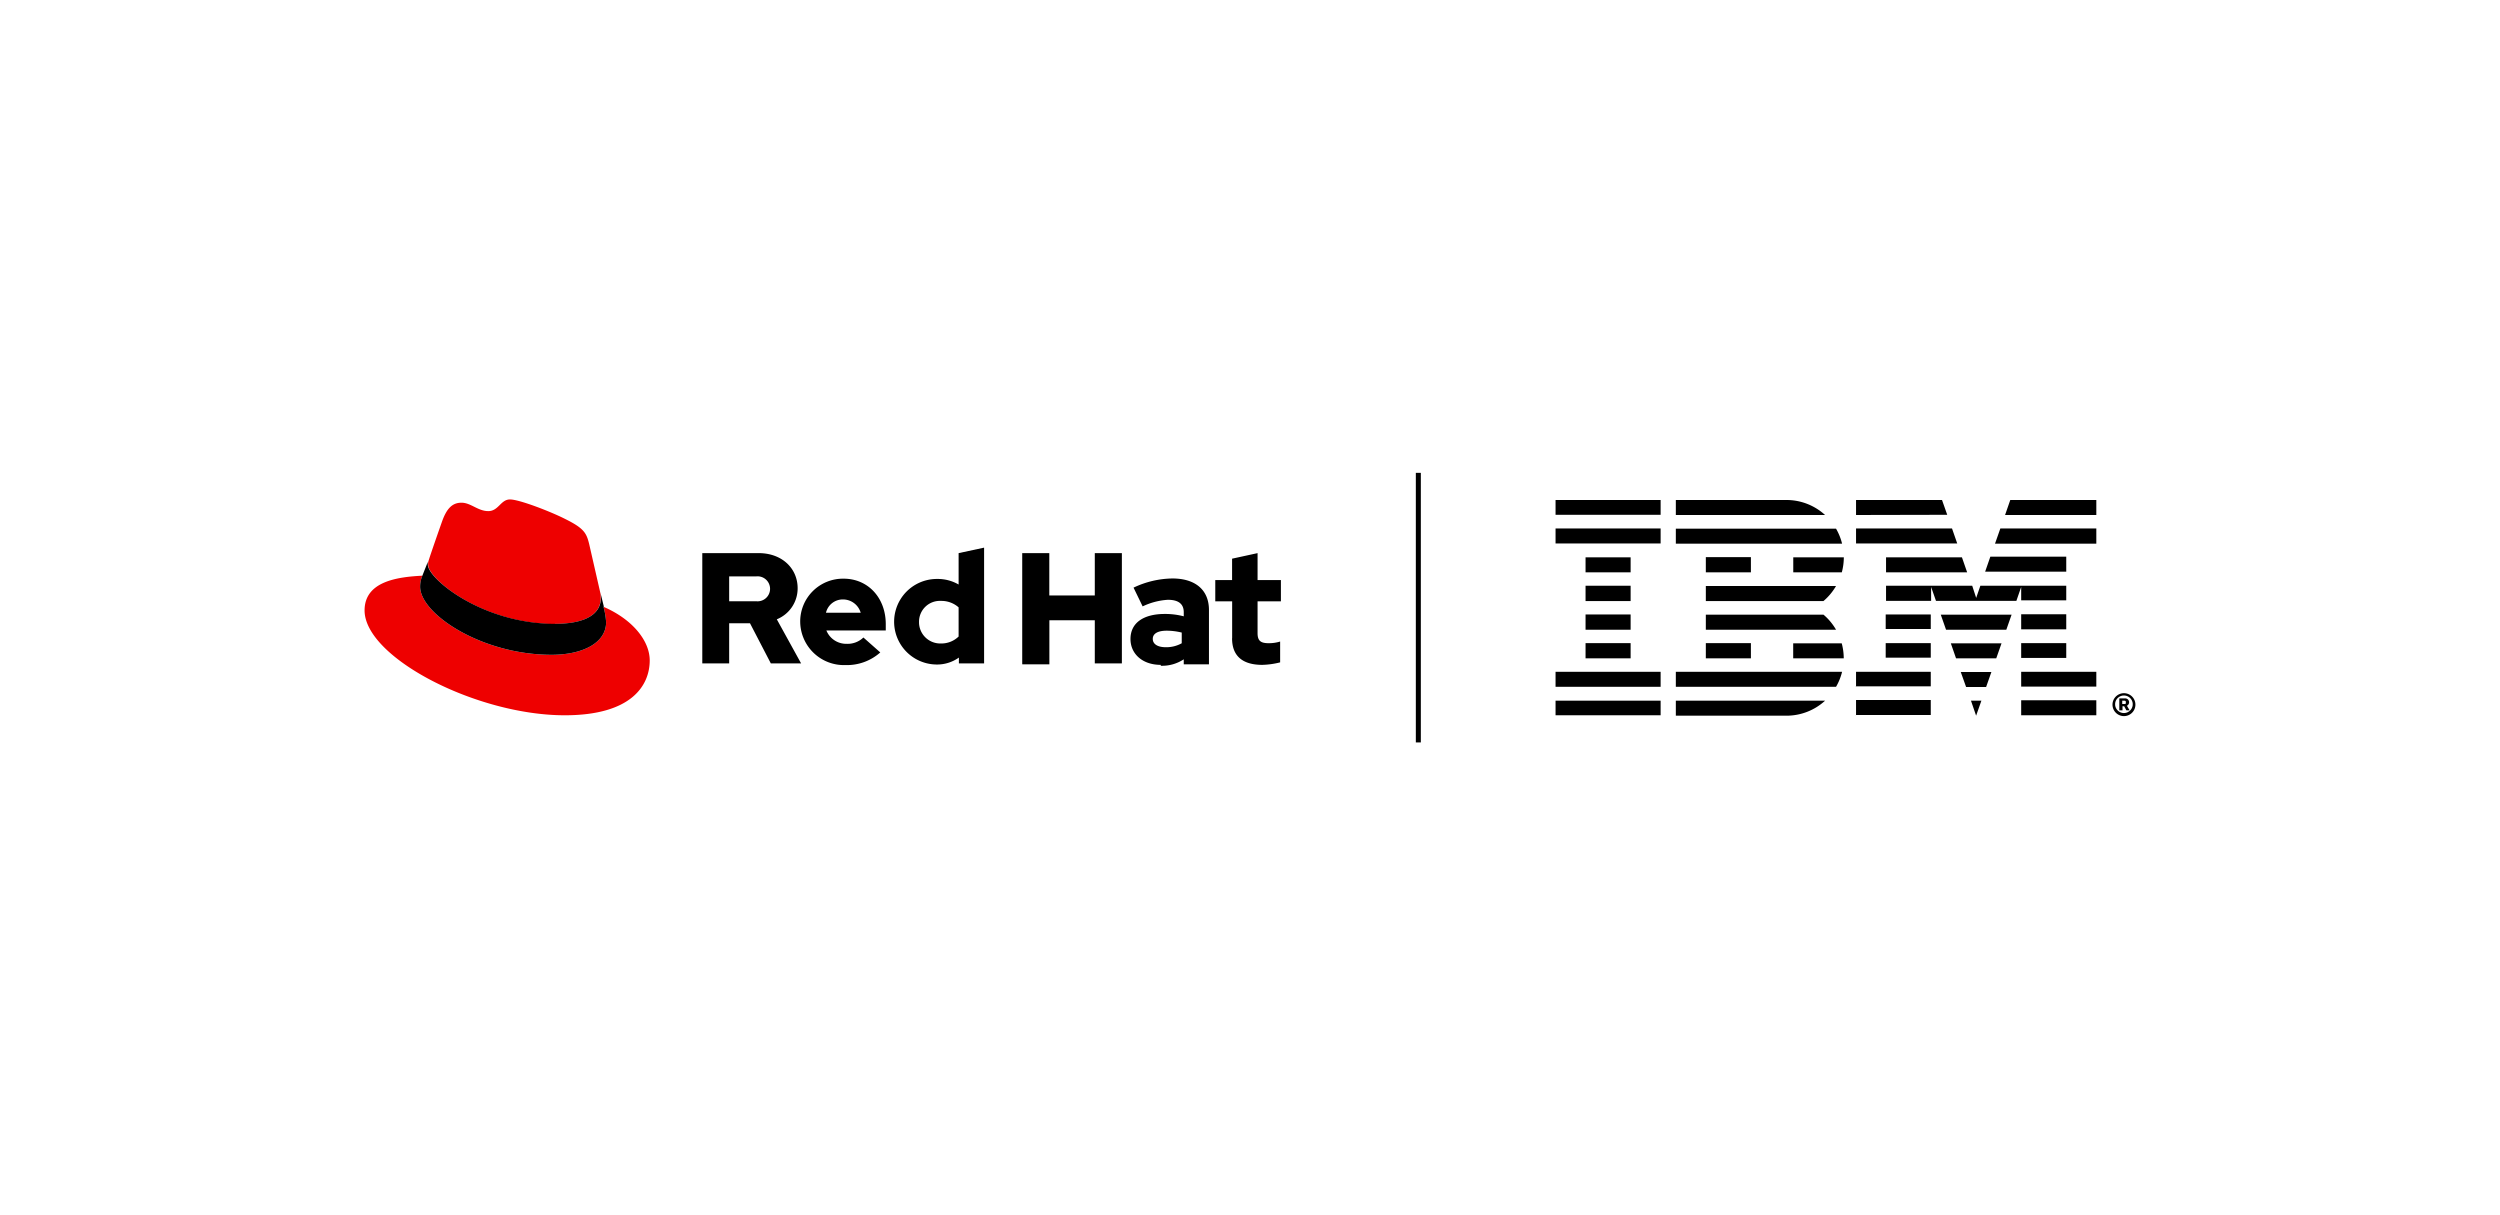 <svg id="b9f5bcb8-3ee0-42e1-9092-1777c4d9b6aa" data-name="Layer 1" xmlns="http://www.w3.org/2000/svg" width="360" height="175" viewBox="0 0 360 175"><defs><style>.b18791e8-fea3-4e6e-87a9-fc8f1c27e20a{fill:#e00;}</style></defs><path d="M305.91,101.38c.14,0,.21,0,.21-.18v-.12q0-.18-.21-.18h-.31v.48Zm-.31.91h-.42v-1.72H306a.56.56,0,0,1,.28,1.06l.38.66h-.46l-.32-.59h-.24v.59Zm1.51-.77v-.21a1.27,1.27,0,0,0-2.53,0v.21a1.27,1.27,0,0,0,2.53,0Zm-2.91-.1a1.65,1.65,0,1,1,1.65,1.7,1.65,1.65,0,0,1-1.65-1.7ZM280.4,74.13,279.65,72H267.27v2.16Zm1.44,4.13-.75-2.16H267.27v2.16ZM291.05,103h10.82v-2.16H291.05V103Zm0-4.13h10.82V96.74H291.05V98.9Zm0-4.13h6.49V92.61h-6.49v2.16Zm6.49-6.29h-6.49v2.17h6.49V88.48Zm-6.49-2h6.49V84.35H285.17l-.6,1.75L284,84.35H271.59v2.17h6.49v-2l.7,2h11.58l.69-2v2Zm6.49-6.29H286.61l-.75,2.16h11.68V80.23Zm-26,10.42h6.49V88.48h-6.49v2.17Zm0,4.12h6.49V92.61h-6.49v2.16Zm-4.32,4.13h10.81V96.74H267.27V98.9Zm0,4.13h10.81v-2.16H267.27V103ZM289.48,72l-.75,2.16h13.14V72Zm-2.19,6.29h14.58V76.1H288.05l-.76,2.16Zm-15.7,4.13h11.68l-.75-2.16H271.59v2.16Zm8.64,8.26h8.68l.76-2.17h-10.2l.76,2.17Zm1.44,4.12h5.79l.76-2.16h-7.3l.75,2.16Zm1.46,4.13H286l.76-2.16h-4.41l.77,2.16Zm1.43,4.13.76-2.16h-1.5l.74,2.16Zm-43.24,0h15.92a8.22,8.22,0,0,0,5.57-2.16H241.32V103Zm16.9-10.42v2.16h7.28a8.53,8.53,0,0,0-.29-2.16Zm-12.58,2.16h6.49V92.61h-6.49v2.16Zm12.58-12.38h7a8.53,8.53,0,0,0,.29-2.16h-7.28v2.16Zm-12.58,0h6.49V80.23h-6.49v2.16ZM257.24,72H241.32v2.16h21.49A8.23,8.23,0,0,0,257.24,72Zm7.15,4.13H241.32v2.16h23.94a8.15,8.15,0,0,0-.87-2.16Zm-18.75,8.25v2.17h16.94a8.25,8.25,0,0,0,1.81-2.17Zm16.94,4.13H245.64v2.17h18.75a8.25,8.25,0,0,0-1.81-2.17ZM241.32,98.9h23.07a8.15,8.15,0,0,0,.87-2.16H241.32V98.9ZM224,74.13h15.13V72H224v2.16Zm0,4.13h15.13V76.1H224v2.16Zm10.81,2h-6.49v2.16h6.49V80.23Zm-6.49,6.29h6.49V84.35h-6.49v2.17Zm0,4.13h6.49V88.48h-6.49v2.17Zm0,4.12h6.49V92.61h-6.49v2.16ZM224,98.9h15.13V96.74H224V98.9Zm0,2h15.13V103H224v-2.16Z"/><polygon points="203.88 106.91 204.6 106.91 204.6 68.09 203.88 68.09 203.88 106.91 203.88 106.91"/><path class="b18791e8-fea3-4e6e-87a9-fc8f1c27e20a" d="M86.91,87.41a10.77,10.77,0,0,1,.37,2.18c0,3-3.39,4.7-7.86,4.7-10.09,0-18.92-5.91-18.92-9.81a4,4,0,0,1,.32-1.58c-3.62.18-8.32.83-8.32,5C52.5,94.66,68.59,103,81.33,103c9.76,0,12.23-4.42,12.23-7.9,0-2.75-2.37-5.86-6.65-7.72m-7,2.46c2.69,0,6.6-.56,6.6-3.77a3,3,0,0,0-.07-.73l-1.6-7c-.38-1.54-.7-2.24-3.4-3.58-2.09-1.07-6.65-2.84-8-2.84S71.8,73.6,70.31,73.6s-2.51-1.21-3.86-1.21-2.14.88-2.79,2.69c0,0-1.81,5.12-2,5.86a1.57,1.57,0,0,0,0,.42c0,2,7.82,8.51,18.32,8.51"/><path d="M86.91,87.41a10.77,10.77,0,0,1,.37,2.18c0,3-3.39,4.7-7.86,4.7-10.09,0-18.92-5.91-18.92-9.81a4,4,0,0,1,.32-1.58l.79-2a1.57,1.57,0,0,0,0,.42c0,2,7.82,8.51,18.32,8.51,2.69,0,6.6-.56,6.6-3.77a3,3,0,0,0-.07-.73l.49,2Z"/><path d="M101.14,95.53H105V89.75h3l3,5.78h4.36l-3.5-6.35a4.8,4.8,0,0,0,3-4.47c0-2.86-2.25-5.06-5.61-5.06h-8.12V95.53ZM108.9,83a1.8,1.8,0,1,1,0,3.58H105V83Zm6.33,6.55a6.3,6.3,0,0,0,6.53,6.22,7.22,7.22,0,0,0,5-1.82l-2.43-2.15a3.27,3.27,0,0,1-2.41.91A3.08,3.08,0,0,1,119,90.79h8.55v-.91c0-3.81-2.57-6.55-6.06-6.55a6.16,6.16,0,0,0-6.26,6.21m6.19-3.22a2.66,2.66,0,0,1,2.52,1.91h-5a2.49,2.49,0,0,1,2.49-1.91m16.65,9.21h3.63V78.86l-3.67.79v4.52a6,6,0,0,0-3.07-.8,6.16,6.16,0,1,0-.11,12.32,5.41,5.41,0,0,0,3.22-1v.88Zm-5.74-6a3,3,0,0,1,3.16-3,3.74,3.74,0,0,1,2.54.93v4.2a3.55,3.55,0,0,1-2.54,1,3.06,3.06,0,0,1-3.16-3m14.87,6h3.9V89.32h6.54v6.21h3.9V79.65h-3.9v6.1H151.1v-6.1h-3.9V95.53Zm19.94.21a5.66,5.66,0,0,0,3.31-.93v.72h3.63V87.84c0-2.92-2-4.54-5.26-4.54a13.41,13.41,0,0,0-5.6,1.32l1.31,2.7a9.83,9.83,0,0,1,3.63-.95c1.52,0,2.29.59,2.29,1.79v.59a10.5,10.5,0,0,0-2.72-.34c-3.09,0-4.95,1.29-4.95,3.61,0,2.1,1.68,3.72,4.36,3.72M166,92c0-.8.79-1.18,2-1.18a9.14,9.14,0,0,1,2.17.27v1.54a4.58,4.58,0,0,1-2.29.57c-1.18,0-1.88-.45-1.88-1.2m11.42-.07c0,2.56,1.54,3.81,4.35,3.81a11.61,11.61,0,0,0,2.57-.36v-3a5.42,5.42,0,0,1-1.66.24c-1.16,0-1.59-.36-1.59-1.45V86.59h3.36V83.53h-3.36V79.65l-3.67.8v3.08H175v3.06h2.43v5.29Z"/></svg>